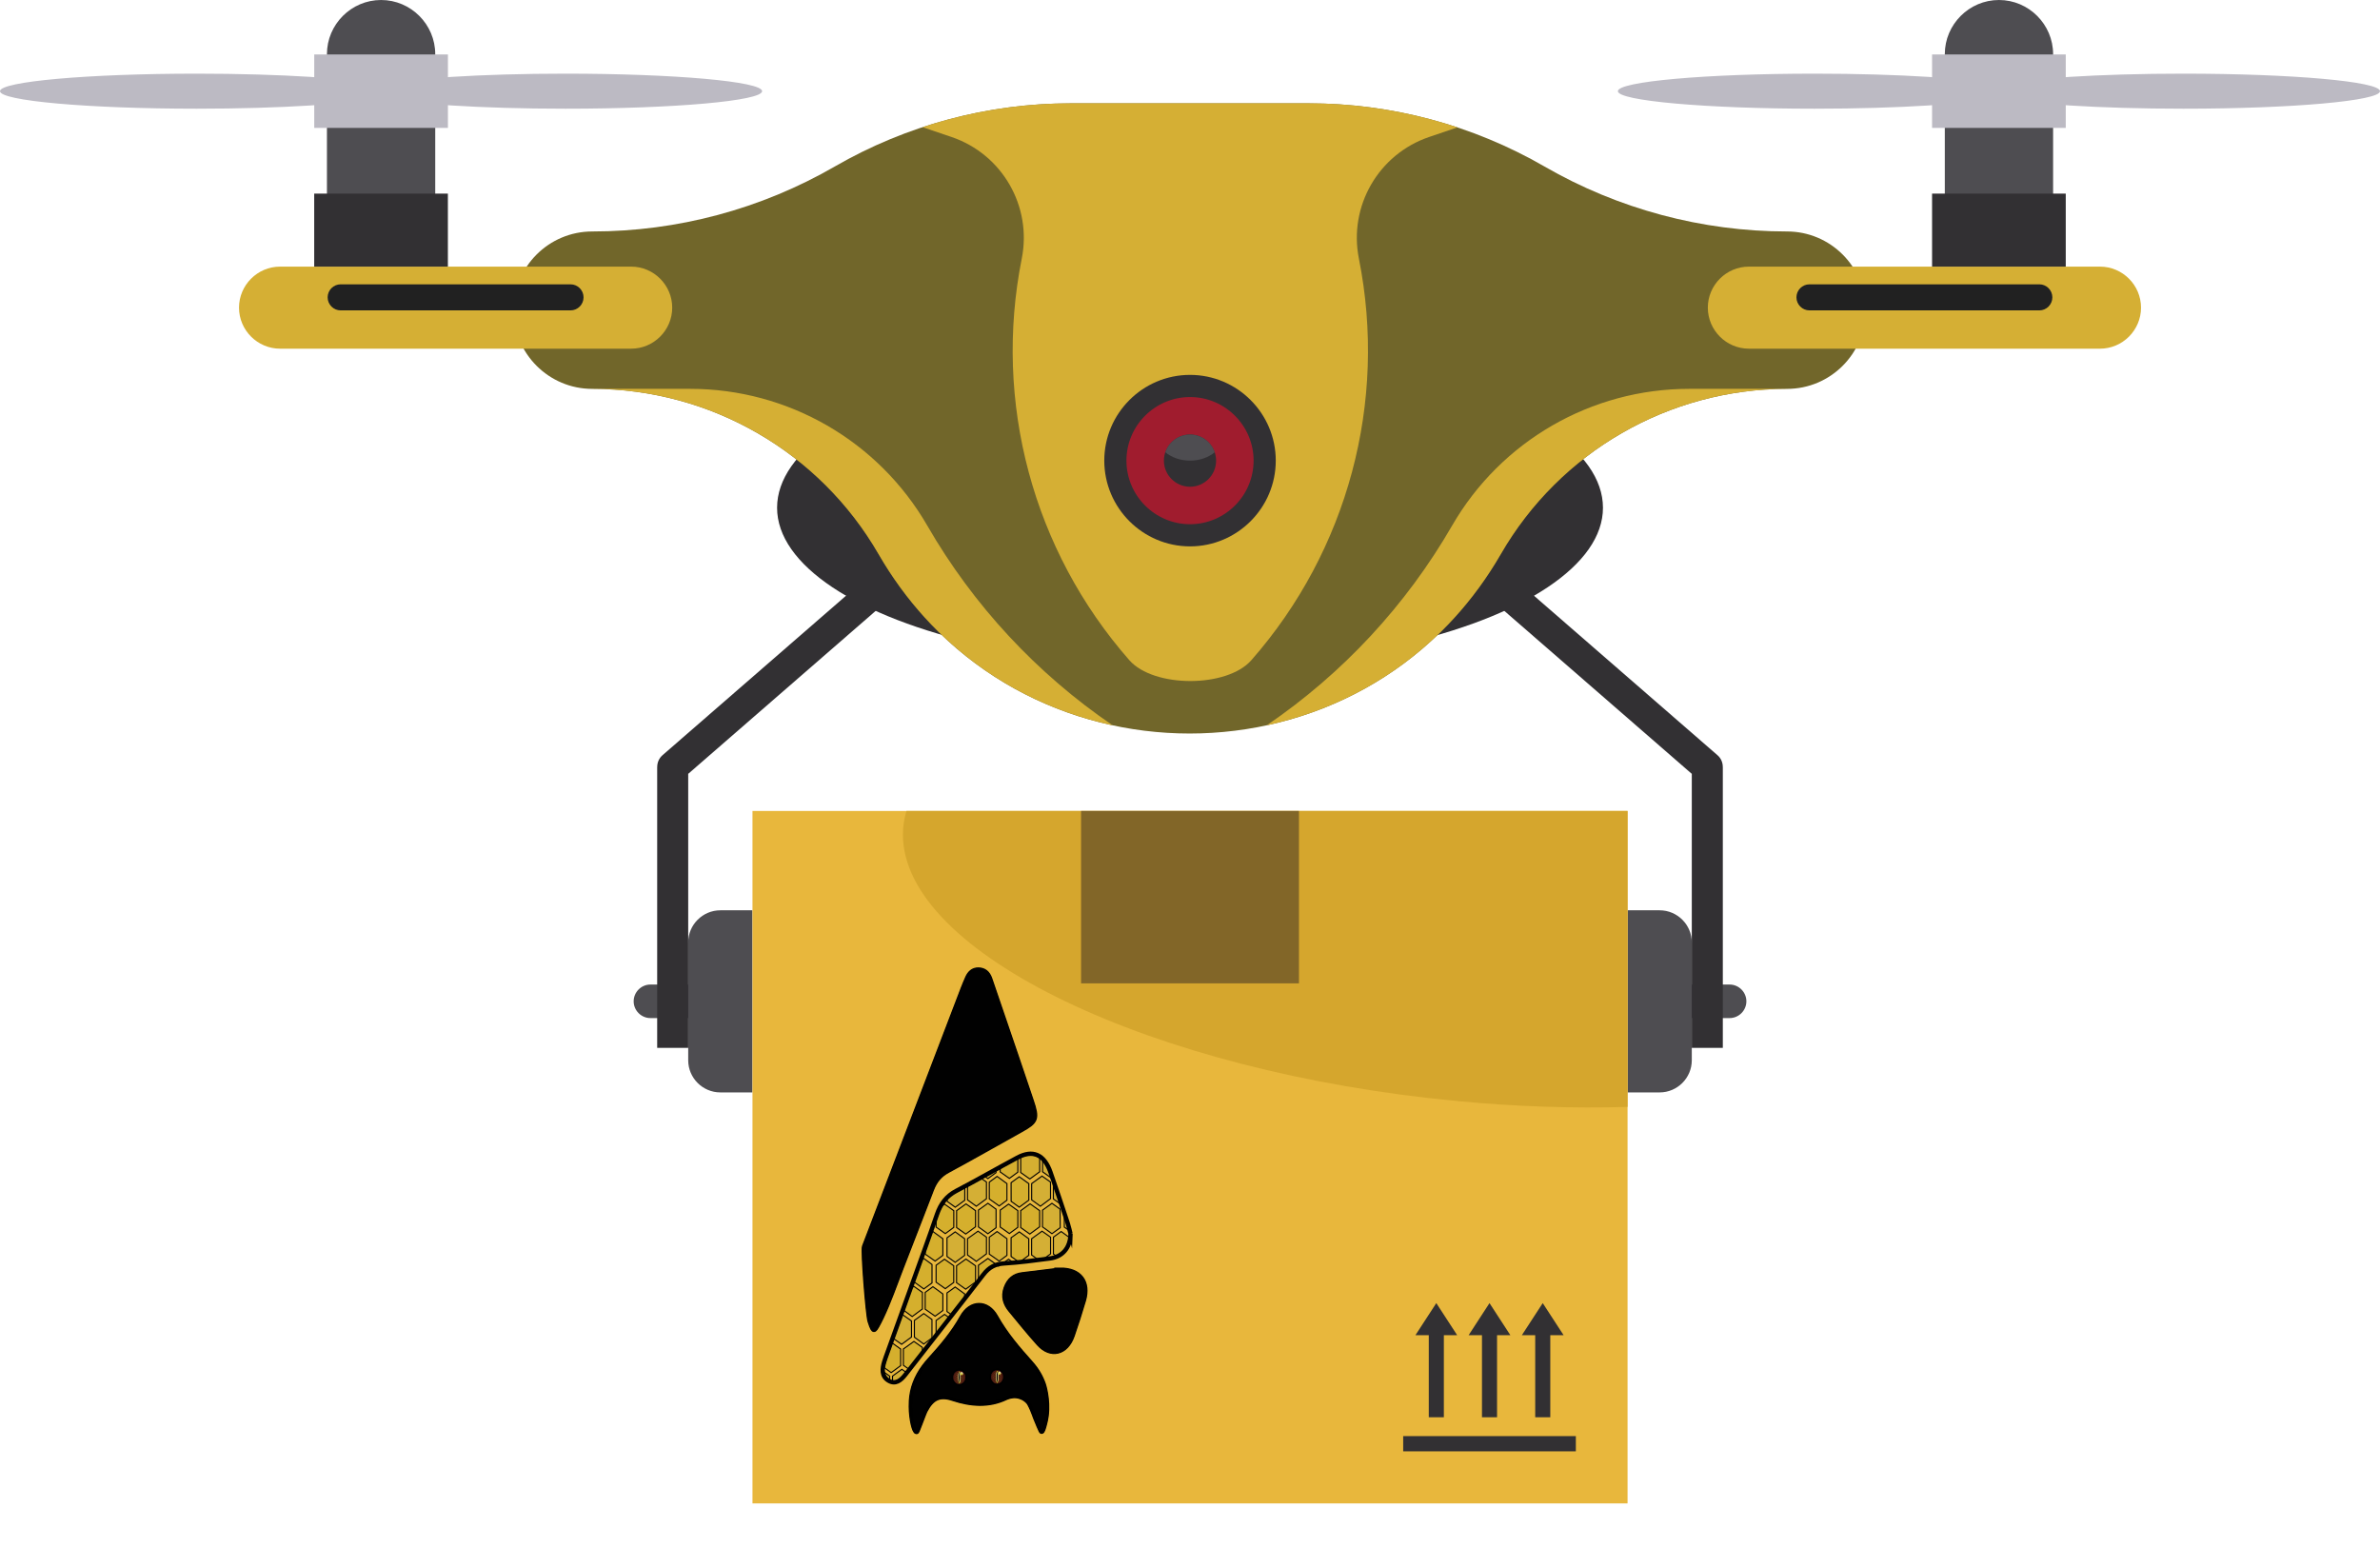 <?xml version="1.0" encoding="UTF-8"?>
<svg xmlns="http://www.w3.org/2000/svg" xmlns:xlink="http://www.w3.org/1999/xlink" viewBox="0 0 547.65 356.3">
  <defs>
    <style>
      .cls-1, .cls-2, .cls-3, .cls-4 {
        fill: none;
      }

      .cls-5 {
        fill: url(#linear-gradient);
      }

      .cls-6 {
        clip-path: url(#clippath);
      }

      .cls-7 {
        fill: #e8b73c;
      }

      .cls-8, .cls-9 {
        fill: #323033;
      }

      .cls-10, .cls-11 {
        fill: #bcbac3;
      }

      .cls-12 {
        fill: #826628;
      }

      .cls-13, .cls-14 {
        fill: #d4af35;
      }

      .cls-13, .cls-14, .cls-15, .cls-16, .cls-17, .cls-18 {
        stroke-width: .25px;
      }

      .cls-13, .cls-14, .cls-15, .cls-16, .cls-17, .cls-18, .cls-2, .cls-3, .cls-19, .cls-20, .cls-4 {
        stroke-miterlimit: 10;
      }

      .cls-13, .cls-16, .cls-17 {
        stroke: #030303;
      }

      .cls-14, .cls-15, .cls-18, .cls-3, .cls-20 {
        stroke: #010101;
      }

      .cls-15 {
        fill: #d5af31;
      }

      .cls-16, .cls-18 {
        fill: #d5af2d;
      }

      .cls-17 {
        fill: #d5af2f;
      }

      .cls-21 {
        fill: url(#radial-gradient-6);
      }

      .cls-22 {
        fill: url(#radial-gradient-5);
      }

      .cls-23 {
        fill: url(#radial-gradient-3);
      }

      .cls-24 {
        fill: url(#radial-gradient-4);
      }

      .cls-25 {
        fill: url(#radial-gradient-8);
      }

      .cls-26 {
        fill: url(#radial-gradient-7);
      }

      .cls-27 {
        fill: url(#radial-gradient-2);
      }

      .cls-28 {
        fill: url(#linear-gradient-3);
      }

      .cls-29 {
        fill: url(#linear-gradient-4);
      }

      .cls-30 {
        fill: url(#linear-gradient-2);
      }

      .cls-2, .cls-19, .cls-4 {
        stroke: #000;
      }

      .cls-31 {
        fill: url(#radial-gradient);
      }

      .cls-32 {
        fill: #71662a;
      }

      .cls-32, .cls-33, .cls-34, .cls-35, .cls-36, .cls-11, .cls-37, .cls-9 {
        fill-rule: evenodd;
      }

      .cls-33 {
        fill: #4e4d51;
      }

      .cls-34 {
        fill: #212121;
      }

      .cls-35 {
        fill: #d5a62d;
      }

      .cls-36 {
        fill: #d5af34;
      }

      .cls-37 {
        fill: #a01c2e;
      }

      .cls-19, .cls-20 {
        fill: #010101;
        stroke-width: .75px;
      }

      .cls-4 {
        stroke-width: .5px;
      }
    </style>
    <clipPath id="clippath">
      <rect class="cls-1" x="190.2" y="212.35" width="98.33" height="143.94"/>
    </clipPath>
    <radialGradient id="radial-gradient" cx="22070.72" cy="45371.03" fx="22070.72" fy="45371.03" r="117.75" gradientTransform="translate(-26.97 -276.16) scale(.01)" gradientUnits="userSpaceOnUse">
      <stop offset=".82" stop-color="#d1c929"/>
      <stop offset=".85" stop-color="#cbc329"/>
      <stop offset=".88" stop-color="#bab32b"/>
      <stop offset=".92" stop-color="#9e982f"/>
      <stop offset=".95" stop-color="#868132"/>
      <stop offset="1" stop-color="#4d1910"/>
    </radialGradient>
    <radialGradient id="radial-gradient-2" cx="1623.25" cy="3930.1" fx="1623.25" fy="3930.1" r="7.61" gradientTransform="translate(-77.04 -447.94) scale(.19)" gradientUnits="userSpaceOnUse">
      <stop offset=".65" stop-color="#d1c929"/>
      <stop offset=".7" stop-color="#cbc329"/>
      <stop offset=".76" stop-color="#bab32b"/>
      <stop offset=".84" stop-color="#9e982f"/>
      <stop offset=".89" stop-color="#868132"/>
      <stop offset="1" stop-color="#4d1910"/>
    </radialGradient>
    <radialGradient id="radial-gradient-3" cx="1621.62" cy="3934.14" fx="1621.62" fy="3934.14" r="7.47" gradientTransform="translate(-77.04 -447.94) scale(.19)" gradientUnits="userSpaceOnUse">
      <stop offset="0" stop-color="#868132"/>
      <stop offset=".1" stop-color="#9a9229"/>
      <stop offset=".36" stop-color="#cebf13"/>
      <stop offset=".56" stop-color="#edda06"/>
      <stop offset=".67" stop-color="#fae501"/>
      <stop offset="1" stop-color="#d1c929"/>
    </radialGradient>
    <linearGradient id="linear-gradient" x1="229.46" y1="315.36" x2="229.46" y2="318.28" gradientUnits="userSpaceOnUse">
      <stop offset="0" stop-color="#aca635"/>
      <stop offset=".02" stop-color="#b1aa33"/>
      <stop offset=".04" stop-color="#bfb82e"/>
      <stop offset=".07" stop-color="#d6cc27"/>
      <stop offset=".22" stop-color="#eee9a1"/>
      <stop offset=".81" stop-color="#e9e486"/>
      <stop offset=".92" stop-color="#d1c929"/>
      <stop offset=".94" stop-color="#cec629"/>
      <stop offset=".96" stop-color="#c4bd2a"/>
      <stop offset=".97" stop-color="#b4ae2c"/>
      <stop offset=".99" stop-color="#9e982f"/>
      <stop offset="1" stop-color="#868132"/>
    </linearGradient>
    <radialGradient id="radial-gradient-4" cx="22068.9" cy="45364.9" fx="22052.12" fy="45453.91" r="101.43" gradientTransform="translate(-26.97 -276.16) scale(.01)" gradientUnits="userSpaceOnUse">
      <stop offset="0" stop-color="#7c5338"/>
      <stop offset=".05" stop-color="#64432d"/>
      <stop offset=".15" stop-color="#402b1d"/>
      <stop offset=".24" stop-color="#241810"/>
      <stop offset=".34" stop-color="#100b08"/>
      <stop offset=".43" stop-color="#040302"/>
      <stop offset=".53" stop-color="#010101"/>
      <stop offset="1" stop-color="#010101"/>
    </radialGradient>
    <linearGradient id="linear-gradient-2" x1="230.16" y1="315.7" x2="229.54" y2="316.67" gradientUnits="userSpaceOnUse">
      <stop offset="0" stop-color="#f6f4d1"/>
      <stop offset=".1" stop-color="#ebe8a3"/>
      <stop offset=".2" stop-color="#e2dd77"/>
      <stop offset=".31" stop-color="#dad455"/>
      <stop offset=".4" stop-color="#d5ce3c"/>
      <stop offset=".49" stop-color="#d2ca2e"/>
      <stop offset=".56" stop-color="#d1c929"/>
      <stop offset=".79" stop-color="#aba52d"/>
      <stop offset="1" stop-color="#868132"/>
    </linearGradient>
    <radialGradient id="radial-gradient-5" cx="21321.38" cy="45379.27" fx="21321.38" fy="45379.27" r="117.75" xlink:href="#radial-gradient"/>
    <radialGradient id="radial-gradient-6" cx="1577.14" cy="3930.65" fx="1577.14" fy="3930.65" r="7.61" xlink:href="#radial-gradient-2"/>
    <radialGradient id="radial-gradient-7" cx="1575.51" cy="3934.69" fx="1575.51" fy="3934.69" r="7.47" xlink:href="#radial-gradient-3"/>
    <linearGradient id="linear-gradient-3" x1="220.76" y1="315.47" x2="220.76" y2="318.39" xlink:href="#linear-gradient"/>
    <radialGradient id="radial-gradient-8" cx="21319.57" cy="45373.14" fx="21302.78" fy="45462.15" r="101.43" xlink:href="#radial-gradient-4"/>
    <linearGradient id="linear-gradient-4" x1="221.46" y1="315.81" x2="220.83" y2="316.78" xlink:href="#linear-gradient-2"/>
  </defs>
  <g id="Vectorportal.com">
    <g>
      <g>
        <path class="cls-33" d="m381.9,209.45h-7.39v41.91h7.39c4.07,0,7.39-3.33,7.39-7.39v-27.12c0-4.07-3.33-7.39-7.39-7.39Z"/>
        <path class="cls-33" d="m397.99,226.54h-16.09v7.72h16.09c2.12,0,3.86-1.74,3.86-3.86h0c0-2.12-1.74-3.86-3.86-3.86Z"/>
        <path class="cls-9" d="m343.04,137.86l46.25,40.2v63.05h7.14v-64.66h-.01c0-1-.41-1.99-1.23-2.69l-47.49-41.27-4.66,5.38Z"/>
        <path class="cls-33" d="m165.75,209.45h7.39v41.91h-7.39c-4.07,0-7.39-3.33-7.39-7.39v-27.12c0-4.07,3.33-7.39,7.39-7.39Z"/>
        <path class="cls-33" d="m149.67,226.54h16.09v7.72h-16.09c-2.12,0-3.86-1.74-3.86-3.86h0c0-2.12,1.74-3.86,3.86-3.86Z"/>
        <ellipse class="cls-8" cx="273.83" cy="116.83" rx="95.02" ry="36.6"/>
        <path class="cls-32" d="m246.32,23.78c-19.04,0-37.74,5.01-54.23,14.53-16.97,9.8-36.22,14.95-55.81,14.95-10,0-18.11,8.11-18.11,18.11s8.11,18.11,18.11,18.11c27.18,0,52.29,14.5,65.88,38.03,31.77,55.03,111.4,55.03,143.17,0,13.59-23.54,38.7-38.03,65.87-38.03,10,0,18.11-8.11,18.11-18.11s-8.11-18.11-18.11-18.11c-19.59,0-38.84-5.16-55.81-14.95-16.49-9.52-35.19-14.53-54.22-14.53h-54.85Z"/>
        <path class="cls-36" d="m136.29,89.48c27.18,0,52.29,14.5,65.88,38.03,12.49,21.63,32.38,34.76,53.85,39.38-17.44-11.88-32.03-27.56-42.63-45.92-11.25-19.49-32.05-31.5-54.56-31.5h-22.54Z"/>
        <path class="cls-36" d="m246.32,23.78c-11.61,0-23.1,1.87-34.04,5.48l6.67,2.26c11.65,3.95,18.57,15.93,16.16,28-6.58,32.97,2.57,67.12,24.76,92.39,5.61,6.39,22.46,6.39,28.07,0,22.18-25.26,31.34-59.42,24.75-92.39-2.41-12.07,4.51-24.05,16.16-28l6.51-2.21c-10.99-3.65-22.53-5.53-34.2-5.53h-54.85Z"/>
        <path class="cls-9" d="m273.83,125.72c10.86,0,19.73-8.86,19.73-19.73s-8.86-19.73-19.73-19.73-19.73,8.86-19.73,19.73,8.86,19.73,19.73,19.73Z"/>
        <path class="cls-37" d="m273.83,120.62c8.06,0,14.63-6.57,14.63-14.63s-6.57-14.63-14.63-14.63-14.63,6.57-14.63,14.63,6.57,14.63,14.63,14.63Z"/>
        <path class="cls-9" d="m273.83,112c3.31,0,6-2.7,6-6.01s-2.7-6.01-6-6.01-6.01,2.7-6.01,6.01,2.7,6.01,6.01,6.01Z"/>
        <path class="cls-33" d="m273.83,99.99c2.64,0,4.88,1.7,5.69,4.07-1.44,1.19-3.46,1.93-5.69,1.93s-4.25-.74-5.69-1.93c.8-2.37,3.05-4.07,5.69-4.07Z"/>
        <path class="cls-36" d="m411.21,89.48c-27.18,0-52.29,14.5-65.87,38.03-12.49,21.63-32.38,34.76-53.85,39.38,17.44-11.88,32.03-27.56,42.63-45.92,11.25-19.49,32.05-31.5,54.56-31.5h22.54Z"/>
        <g>
          <path class="cls-36" d="m64.44,61.35h80.8c5.19,0,9.44,4.25,9.44,9.44h0c0,5.19-4.25,9.44-9.44,9.44h-80.8c-5.19,0-9.44-4.25-9.44-9.44h0c0-5.19,4.25-9.44,9.44-9.44Z"/>
          <path class="cls-34" d="m78.39,65.42h52.89c1.65,0,3,1.35,3,3h0c0,1.65-1.35,3-3,3h-52.89c-1.65,0-3-1.35-3-3h0c0-1.65,1.35-3,3-3Z"/>
        </g>
        <g>
          <path class="cls-36" d="m402.42,61.35h80.8c5.19,0,9.44,4.25,9.44,9.44h0c0,5.19-4.25,9.44-9.44,9.44h-80.8c-5.19,0-9.44-4.25-9.44-9.44h0c0-5.19,4.25-9.44,9.44-9.44Z"/>
          <path class="cls-34" d="m416.37,65.42h52.89c1.65,0,3,1.35,3,3h0c0,1.65-1.35,3-3,3h-52.89c-1.65,0-3-1.35-3-3h0c0-1.65,1.35-3,3-3Z"/>
        </g>
        <rect class="cls-7" x="173.15" y="186.6" width="201.36" height="159.33"/>
        <path class="cls-35" d="m208.57,186.6h165.94v68.1c-12.33.36-25.48-.05-39.13-1.34-70.48-6.66-127.61-34.11-127.61-61.3,0-1.87.28-3.69.81-5.46Z"/>
        <rect class="cls-12" x="248.76" y="186.6" width="50.14" height="39.67"/>
        <path class="cls-9" d="m322.88,330.45h39.73v3.5h-39.73v-3.5h0Zm21.6-23.23v18.89h-3.47v-18.89h-3.07c.8-1.23,1.6-2.46,2.4-3.69.8-1.23,1.6-2.46,2.4-3.69.8,1.23,1.6,2.46,2.4,3.69.8,1.23,1.6,2.46,2.4,3.69h-3.07Zm-12.24,0v18.89h-3.47v-18.89h-3.07l2.4-3.69,2.4-3.69,2.4,3.69,2.4,3.69h-3.07Zm24.49,0v18.89h-3.47v-18.89h-3.07l2.4-3.69,2.4-3.69,2.4,3.69,2.4,3.69h-3.07Z"/>
        <path class="cls-9" d="m204.61,137.86l-46.25,40.2v63.05h-7.14v-64.66h.01c0-1,.42-1.99,1.23-2.69l47.49-41.27,4.65,5.38Z"/>
      </g>
      <g>
        <path class="cls-33" d="m87.69,0h0c6.85,0,12.46,5.61,12.46,12.46v40.49h-24.92V12.46c0-6.85,5.61-12.46,12.46-12.46Z"/>
        <rect class="cls-8" x="72.3" y="44.55" width="30.76" height="16.8"/>
        <path class="cls-11" d="m45.26,16.95c19.44,0,36.01,1.09,42.42,2.62,6.41-1.53,22.99-2.62,42.43-2.62,25,0,45.26,1.8,45.26,4.03s-20.26,4.03-45.26,4.03c-19.44,0-36.01-1.09-42.43-2.62-6.41,1.53-22.99,2.62-42.42,2.62C20.26,25.01,0,23.2,0,20.98s20.26-4.03,45.26-4.03Z"/>
        <rect class="cls-10" x="72.31" y="12.53" width="30.76" height="16.9"/>
        <path class="cls-33" d="m459.97,0h0c6.85,0,12.46,5.61,12.46,12.46v40.49h-24.92V12.46c0-6.85,5.61-12.46,12.46-12.46Z"/>
        <rect class="cls-8" x="444.58" y="44.55" width="30.76" height="16.8"/>
        <path class="cls-11" d="m417.54,16.95c19.44,0,36.01,1.09,42.43,2.62,6.41-1.53,22.99-2.62,42.42-2.62,25,0,45.26,1.8,45.26,4.03s-20.26,4.03-45.26,4.03c-19.44,0-36.01-1.09-42.42-2.62-6.41,1.53-22.99,2.62-42.43,2.62-25,0-45.26-1.81-45.26-4.03s20.26-4.03,45.26-4.03Z"/>
        <rect class="cls-10" x="444.58" y="12.53" width="30.76" height="16.9"/>
      </g>
    </g>
  </g>
  <g id="Layer_2" data-name="Layer 2">
    <g>
      <path class="cls-15" d="m235.05,266.2c.22-.09.41-.16.57-.2.15-.05.35-.11.64-.16.11-.02.29-.05.53-.07.33-.03.58,0,.64,0,.13,0,.33.03.55.08.12.03.22.06.25.07.12.04.21.07.23.08.1.04.18.07.22.09.09.04.16.08.21.11.05.03.11.06.19.11.05.03.09.06.12.08l.04.03v3.2l-1.35.99-.41.3-.44.32-.07.05-.3-.21-.79-.56-.45-.32-.48-.34-.08-.06v-.73s0-1.25,0-1.25v-1.16s0-.14,0-.14v-.21l.19-.08Z"/>
      <path class="cls-14" d="m239.92,267c.13.14.23.26.31.37.05.07.18.23.32.46.08.13.14.24.19.32l.04.07.05.09.03.05.11.21.08.17.11.23.09.22.08.19.07.17.07.19.08.21.08.22.08.23.08.22.09.25.04.12.03.08v.02s-.61-.44-.61-.44l-.78-.56-.41-.29-.25-.18v-.38s0-.73,0-.73v-.86c0-.23,0-.46,0-.69l.04.04Z"/>
      <polygon class="cls-13" points="239.77 270.61 237.39 272.34 237.39 276.09 239.4 277.55 241.73 275.81 241.73 271.99 239.77 270.61"/>
      <polygon class="cls-13" points="242.39 272.43 242.39 273.65 242.39 275.88 243.93 276.97 243.62 276.05 242.55 272.89 242.39 272.43"/>
      <polygon class="cls-13" points="242.06 276.88 239.89 278.45 239.88 282.3 242.06 283.87 243.96 282.49 243.93 278.22 242.06 276.88"/>
      <polygon class="cls-13" points="244.9 279.9 244.9 282.35 245.86 283.02 245.78 282.71 245.67 282.28 245.54 281.82 245.42 281.45 245.3 281.07 245.07 280.4 244.9 279.87 244.9 279.9"/>
      <path class="cls-13" d="m246.02,284.77c-.02.19-.06.43-.12.7-.03.11-.07.31-.16.56-.12.36-.25.63-.31.74-.26.49-.53.82-.61.92-.11.13-.27.3-.48.48-.07.06-.23.19-.43.33-.07.05-.35.24-.76.42-.06.03-.11.05-.15.06l-.6-.43v-3.89l1.01-.73.77-.56.42.3.92.67.51.37v.06Z"/>
      <polygon class="cls-13" points="239.78 283.29 241.29 284.35 241.74 284.67 241.74 284.79 241.74 286.41 241.74 288.31 241.74 288.51 241.64 288.59 240.7 289.27 240.35 289.53 239.38 289.66 238.72 289.74 238.58 289.64 237.38 288.77 237.38 288.52 237.38 285.03 239.78 283.29"/>
      <polygon class="cls-18" points="234.91 290.19 234.25 290.26 234.2 290.22 232.66 289.11 232.66 284.8 234.54 283.45 236.72 285.03 236.72 288.86 234.91 290.19"/>
      <polygon class="cls-13" points="232.97 290.37 232.14 290.44 231.01 290.51 232.08 289.74 232.97 290.37"/>
      <path class="cls-18" d="m229.13,290.87c-.05.02-.11.04-.16.06-.02,0-.17.06-.33.14-.32.15-.59.31-.63.34-.08.05-.32.2-.61.44-.08.07-.41.34-.8.77-.14.16-.28.33-.55.68-.17.21-.24.31-.58.75-.14.18-.25.33-.33.42v-3.33l.44-.32,1.74-1.25,1.82,1.31Z"/>
      <polygon class="cls-13" points="226.99 288.51 224.65 290.23 222.63 288.77 222.63 285.02 225.04 283.29 226.99 284.67 226.99 288.51"/>
      <polygon class="cls-13" points="227.64 284.67 227.64 288.57 229.92 290.18 231.7 288.86 231.7 285.02 229.43 283.38 227.64 284.67"/>
      <polygon class="cls-16" points="222.22 283.95 220.12 282.46 220.12 278.57 222.28 277.01 224.48 278.57 224.48 282.28 222.22 283.95"/>
      <path class="cls-13" d="m221.85,273.35c-.28.14-.51.27-.68.36-.39.2-.72.38-1.12.6-.27.15-.35.2-.43.24-.29.18-.49.33-.65.45-.13.1-.49.37-.69.57-.02.02-.1.1-.21.21-.06.06-.11.1-.14.13v.51l1.88,1.36,2.19-1.6c0-.97,0-1.93,0-2.9l-.13.07Z"/>
      <polygon class="cls-13" points="222.63 272.93 225.84 271.18 226.99 271.98 226.99 275.83 224.65 277.55 222.63 276.09 222.63 272.93"/>
      <polygon class="cls-13" points="227.32 276.87 225.14 278.44 225.14 282.31 227.32 283.88 229.2 282.5 229.2 278.23 227.32 276.87"/>
      <polygon class="cls-16" points="232.08 277.06 230.16 278.44 230.15 282.34 232.26 283.84 234.21 282.4 234.21 278.57 232.08 277.06"/>
      <polygon class="cls-16" points="237.03 277 234.87 278.57 234.87 282.46 236.96 283.95 239.23 282.28 239.23 278.57 237.03 277"/>
      <polygon class="cls-16" points="234.53 270.77 232.66 272.13 232.67 276.42 234.53 277.77 236.73 276.16 236.73 272.35 234.53 270.77"/>
      <polygon class="cls-16" points="229.43 270.69 231.7 272.34 231.7 276.16 229.92 277.49 227.64 275.87 227.64 272.01 229.43 270.69"/>
      <polygon class="cls-16" points="226.66 270.72 229.19 269.33 229.19 269.82 227.32 271.2 226.66 270.72"/>
      <polygon class="cls-17" points="230.15 268.79 230.15 269.66 232.26 271.15 234.21 269.71 234.21 266.58 232.74 267.39 230.15 268.79"/>
      <polygon class="cls-16" points="222.27 289.7 224.48 291.26 224.48 294.98 222.21 296.64 220.11 295.15 220.11 291.25 222.27 289.7"/>
      <polygon class="cls-13" points="219.79 283.45 221.97 285.03 221.97 288.86 219.79 290.46 217.91 289.11 217.91 284.82 219.79 283.45"/>
      <path class="cls-16" d="m215.4,280.75c.1-.29.26-.73.46-1.29.09-.25.11-.31.14-.4.13-.38.36-.92.77-1.6l.57-.4,2.13,1.51v3.85l-1.95,1.43-2.11-1.49v-1.6Z"/>
      <polygon class="cls-16" points="221.97 298.55 218.9 302.5 217.91 301.79 217.91 297.5 219.79 296.14 221.97 297.72 221.97 298.55"/>
      <polygon class="cls-16" points="217.33 289.74 219.46 291.25 219.46 295.09 217.52 296.52 215.4 295.03 215.4 291.13 217.33 289.74"/>
      <polygon class="cls-16" points="214.42 283.57 212.9 287.85 212.9 288.57 215.17 290.17 216.96 288.86 216.96 285.03 214.68 283.38 214.42 283.57"/>
      <polygon class="cls-16" points="218.36 303.17 215.4 306.96 215.4 303.83 217.34 302.44 218.36 303.17"/>
      <polygon class="cls-16" points="214.67 296.07 216.96 297.74 216.96 301.55 215.17 302.85 212.89 301.24 212.89 297.38 214.67 296.07"/>
      <polygon class="cls-16" points="212.18 289.85 210.4 294.8 210.4 295.01 212.57 296.58 214.46 295.2 214.46 290.95 212.57 289.57 212.18 289.85"/>
      <polygon class="cls-13" points="212.56 302.25 210.41 303.82 210.41 307.69 212.56 309.26 214.45 307.86 214.45 303.61 212.56 302.25"/>
      <polygon class="cls-16" points="209.85 296.28 207.98 301.53 209.9 302.93 212.25 301.19 212.25 297.38 210.28 295.98 209.85 296.28"/>
      <polygon class="cls-16" points="212.24 311.02 209.1 315.02 207.87 314.14 207.87 310.4 210.3 308.66 212.24 310.04 212.24 311.02"/>
      <polygon class="cls-13" points="207.62 302.46 205.62 308.02 207.47 309.32 209.74 307.65 209.74 303.95 207.62 302.46"/>
      <path class="cls-13" d="m205.59,317.76c.18.02.46.02.78-.08.26-.08.43-.2.63-.33.4-.27.66-.55.81-.72.18-.2.36-.43.52-.63.07-.1.14-.18.18-.23l-.99-.7-2.15,1.56v1.1l.22.03Z"/>
      <path class="cls-16" d="m203.46,315.75c.42.3.84.59,1.26.89v.83s-.05-.03-.09-.05c-.06-.03-.19-.12-.35-.25-.2-.17-.33-.33-.36-.37-.09-.11-.25-.33-.36-.65-.04-.12-.07-.23-.08-.31v-.09Z"/>
      <path class="cls-16" d="m205.27,309l-1.3,3.65c-.08.23-.16.48-.23.74-.04.15-.1.34-.15.59-.06.29-.11.53-.13.71l.13.09,1.47,1.06,2.18-1.6v-3.83l-1.97-1.41Z"/>
    </g>
    <g>
      <g>
        <path class="cls-3" d="m198.83,286.83c7.57-19.78,15.13-39.56,22.69-59.34.33-.85.68-1.69,1.05-2.52.52-1.18,1.35-1.9,2.58-1.88,1.32.02,2.22.76,2.69,2.12.98,2.85,1.96,5.71,2.93,8.57,2.21,6.49,4.44,12.98,6.62,19.49,1.4,4.16,1.14,4.79-2.37,6.75-5.64,3.14-11.25,6.35-16.92,9.41-1.78.96-2.91,2.3-3.67,4.3-.14.36-.27.72-.41,1.07-.65,1.71-1.32,3.41-1.98,5.12-1.52,3.92-3.07,7.91-4.6,11.86s-2.8,7.69-4.55,11.35c-.18.37-.35.73-.54,1.09-.77,1.5-1.02,1.8-1.26,1.78-.21-.02-.44-.26-.98-1.98-.48-1.54-1.63-16.26-1.29-17.17Z"/>
        <path class="cls-2" d="m209.58,323.69c0-.62-.01-1.9.3-3.4.6-2.85,2.05-5.3,4.03-7.47,2.74-3.02,5.37-6.09,7.42-9.78,2.02-3.62,5.84-3.67,7.85-.07,2.24,4.01,5.11,7.33,8.07,10.64,1.34,1.5,2.31,3.14,2.92,4.91,0,0,1.16,3.39.65,7.3-.1.77-.25,1.36-.4,1.93-.24.9-.46,1.7-.74,1.7-.11,0-.19-.12-.71-1.35-.37-.87-.56-1.32-.75-1.82-.09-.24-.17-.48-.35-.94-.22-.58-.32-.82-.38-.96-.11-.26-.23-.51-.35-.77-.17-.36-.26-.54-.36-.69-.24-.37-.5-.59-.68-.74-.08-.07-.44-.37-1.01-.61-.08-.03-.59-.25-1.2-.32-1.18-.13-2.24.34-2.44.43-3.89,1.87-8.08,1.56-12.16.2-3.08-1.03-4.83-.17-6.37,2.81-.12.23-.46,1.13-1.14,2.91-.64,1.67-.72,1.91-.89,1.91-.59.01-1.29-3.04-1.31-5.83Z"/>
        <path class="cls-3" d="m243.86,292.15c4.69-.07,6.77,2.88,5.55,7.06-.8,2.73-1.67,5.44-2.6,8.12-1.42,4.09-5.03,4.99-7.81,1.9-2.25-2.5-4.38-5.14-6.53-7.75-1.21-1.46-1.76-3.12-1.05-5.1.69-1.92,1.94-2.94,3.8-3.16,3.1-.37,6.2-.76,8.65-1.06Z"/>
        <path class="cls-3" d="m246.33,283.88c-.01,3.2-1.84,5.3-4.7,5.68-3.51.46-7.03.94-10.57,1.15-2.02.12-3.46.86-4.77,2.56-5.93,7.71-11.96,15.33-17.93,23-1.08,1.38-2.3,2.39-3.93,1.4-1.65-1.01-1.46-2.73-.94-4.41.11-.35.22-.7.35-1.04,2.02-5.59,4.04-11.18,6.05-16.77,1.92-5.34,3.87-10.66,5.71-16.02.85-2.48,2.21-4.24,4.42-5.4,4.72-2.47,9.36-5.13,14.06-7.65,3.58-1.92,6.2-.77,7.64,3.33,1.36,3.88,2.66,7.8,3.96,11.71.31.95.51,1.94.65,2.48Z"/>
      </g>
      <ellipse class="cls-4" cx="220.74" cy="316.88" rx="1.6" ry="1.76"/>
      <ellipse class="cls-4" cx="229.43" cy="316.88" rx="1.6" ry="1.76"/>
    </g>
    <g>
      <g class="cls-6">
        <g>
          <path class="cls-20" d="m198.83,286.83c7.57-19.78,15.13-39.56,22.69-59.34.33-.85.68-1.69,1.05-2.52.52-1.18,1.35-1.9,2.58-1.88,1.32.02,2.22.76,2.69,2.12.98,2.85,1.96,5.71,2.93,8.57,2.21,6.49,4.44,12.98,6.62,19.49,1.4,4.16,1.14,4.79-2.37,6.75-5.64,3.14-11.25,6.35-16.92,9.41-1.78.96-2.91,2.3-3.67,4.3-.14.36-.27.72-.41,1.07-.65,1.71-1.32,3.41-1.98,5.12-1.52,3.92-3.07,7.91-4.6,11.86s-2.8,7.69-4.55,11.35c-.18.37-.35.73-.54,1.09-.77,1.5-1.02,1.8-1.26,1.78-.21-.02-.44-.26-.98-1.98-.48-1.54-1.63-16.26-1.29-17.17Z"/>
          <path class="cls-19" d="m209.58,323.69c0-.62-.01-1.9.3-3.4.6-2.85,2.05-5.3,4.03-7.47,2.74-3.02,5.37-6.09,7.42-9.78,2.02-3.62,5.84-3.67,7.85-.07,2.24,4.01,5.11,7.33,8.07,10.64,1.34,1.5,2.31,3.14,2.92,4.91,0,0,1.16,3.39.65,7.3-.1.77-.25,1.36-.4,1.93-.24.9-.46,1.7-.74,1.7-.11,0-.19-.12-.71-1.35-.37-.87-.56-1.32-.75-1.82-.09-.24-.17-.48-.35-.94-.22-.58-.32-.82-.38-.96-.11-.26-.23-.51-.35-.77-.17-.36-.26-.54-.36-.69-.24-.37-.5-.59-.68-.74-.08-.07-.44-.37-1.01-.61-.08-.03-.59-.25-1.2-.32-1.18-.13-2.24.34-2.44.43-3.89,1.87-8.08,1.56-12.16.2-3.08-1.03-4.83-.17-6.37,2.81-.12.23-.46,1.13-1.14,2.91-.64,1.67-.72,1.91-.89,1.91-.59.01-1.29-3.04-1.31-5.83Z"/>
          <path class="cls-20" d="m243.86,292.15c4.69-.07,6.77,2.88,5.55,7.06-.8,2.73-1.67,5.44-2.6,8.12-1.42,4.09-5.03,4.99-7.81,1.9-2.25-2.5-4.38-5.14-6.53-7.75-1.21-1.46-1.76-3.12-1.05-5.1.69-1.92,1.94-2.94,3.8-3.16,3.1-.37,6.2-.76,8.65-1.06Z"/>
        </g>
      </g>
      <ellipse class="cls-4" cx="220.74" cy="316.88" rx="1.6" ry="1.76"/>
      <ellipse class="cls-4" cx="229.43" cy="316.88" rx="1.6" ry="1.76"/>
    </g>
    <g>
      <ellipse class="cls-31" cx="229.43" cy="316.82" rx="1.37" ry="1.54"/>
      <path class="cls-27" d="m228.47,316.47c0-.13-.07-.22-.07-.22,0,0-.09.11-.09.23,0,.12.07.22.07.22,0,0,.09-.11.09-.24Zm-.21.28c0-.13-.07-.22-.07-.22,0,0-.07.1-.07.22,0,.12.06.22.07.22,0,0,.07-.1.07-.22Zm.2.3c0-.13-.09-.24-.09-.24,0,0-.08.1-.08.23,0,.13.09.23.09.23,0,0,.08-.1.08-.23Zm2.15-.21c0,.12.07.22.07.22,0,0,.07-.1.06-.22,0-.12-.06-.22-.06-.22,0,0-.07.09-.07.22Zm-.27.92c0,.08.03.15.05.17.03-.04.06-.07.09-.11.01-.03.02-.05.02-.08.01-.11-.06-.2-.06-.2,0,0-.09.11-.1.23Zm-1.72-.15s.09-.09.08-.22c0-.13-.1-.24-.1-.24,0,0-.09.1-.09.23,0,.13.1.23.1.23Zm.08-.81c0-.14-.09-.24-.09-.24,0,0-.1.11-.1.24,0,.13.09.24.09.24,0,0,.09-.11.1-.24Zm-.08.86s-.09.09-.07.2c.01.11.11.21.11.21,0,0,.08-.07.07-.19,0-.11-.11-.22-.11-.22Zm-.23-.33s-.08.09-.07.21c0,.12.1.22.1.22,0,0,.08-.08.07-.2,0-.12-.1-.23-.1-.23Zm.47-1.12s-.1.11-.11.24c0,.13.09.24.09.24,0,0,.1-.11.11-.25,0-.13-.09-.23-.09-.23Zm-.25.24s.1-.11.11-.24c0-.13-.08-.21-.08-.21,0,0-.1.1-.11.23,0,.12.08.22.08.22Zm1.3-.9s.08-.06.07-.14c-.06-.03-.12-.05-.18-.07,0,.01,0,.03,0,.04,0,.08.11.16.11.16Zm-1,0s.1-.08.11-.16c0,0,0-.02,0-.02-.06.02-.12.05-.18.08.01.06.07.11.07.1Zm1.82.78c-.02-.08-.05-.15-.08-.22-.02.02-.05.09-.05.19,0,.12.08.23.08.23,0,0,.06-.08.05-.19Zm-1.59,1.84s-.08.06-.08.14c.06.02.12.03.19.04,0,0,0-.01,0-.02,0-.08-.1-.17-.1-.17Zm-1.01-.88s0,.01,0,.02c.02.07.04.13.07.19,0,0,0,.01,0,.01,0,0,.07-.08.06-.21,0-.12-.08-.23-.08-.23,0,0-.07.09-.06.21Zm.02-1c.01.08.05.14.05.14,0,0,.08-.11.09-.23,0-.07-.02-.13-.04-.16-.04.08-.08.16-.1.25Zm.5-.46s.1-.1.11-.2c0-.05-.01-.1-.03-.12-.05.03-.09.07-.14.11,0,.01,0,.02,0,.04-.02.1.06.18.06.18Zm-.24.33s.09-.11.1-.22c0-.1-.04-.16-.06-.18-.02.03-.04.05-.07.08-.02.04-.04.08-.04.12-.01.11.06.2.06.2Zm.46,1.72s-.09.09-.08.19c0,.08.06.14.09.17,0,0,.02,0,.03.01.02-.02.08-.08.07-.16,0-.1-.11-.21-.11-.21Zm1.06,0s-.1.1-.11.2c0,.1.08.17.08.17,0,0,.1-.08.11-.18.01-.1-.08-.19-.08-.19Zm.03-.54s-.11.11-.11.24c0,.13.09.22.09.22,0,0,.1-.1.11-.23,0-.13-.09-.23-.09-.23Zm.24-1.44s.08-.08.07-.18c-.01-.1-.11-.19-.11-.19,0,0-.08.06-.07.17.01.1.11.21.11.21Zm-.23.9s-.1.11-.11.25c0,.14.1.24.1.24,0,0,.1-.11.11-.25,0-.13-.1-.25-.1-.25Zm-.26-.34s-.11.11-.11.25c0,.14.11.25.11.25,0,0,.11-.11.11-.25,0-.14-.11-.25-.11-.25Zm-.01-.66s.1-.09.09-.19c0-.1-.11-.17-.11-.17,0,0-.09.06-.09.16,0,.1.11.2.11.2Zm0,1.79s-.11.11-.11.23c0,.12.09.21.09.21,0,0,.1-.09.11-.21,0-.12-.09-.22-.09-.22Zm0-.58s-.11.11-.11.25c0,.14.1.24.1.24,0,0,.11-.11.11-.24,0-.14-.1-.25-.1-.25Zm.68-.38c0,.13.09.24.09.24,0,0,.08-.1.08-.23,0-.12-.09-.23-.09-.23,0,0-.08.09-.08.22Zm0,.58c0,.13.08.22.07.22,0,0,.09-.11.09-.23,0-.12-.07-.23-.07-.23,0,0-.09.11-.09.24Zm-.18.51s-.1.11-.11.22c0,.11.07.18.07.18,0,0,.1-.09.11-.2.01-.11-.07-.2-.07-.2Zm.4-.35c0,.08.02.14.04.18.04-.07.07-.15.09-.23,0-.1-.05-.17-.05-.17,0,0-.07.1-.08.23Zm-1.75-.09s.1-.1.1-.24c0-.14-.1-.25-.1-.25,0,0-.1.11-.1.25,0,.13.1.25.1.25Zm1.38-.06s-.1.11-.1.24c0,.13.08.22.08.22,0,0,.1-.11.11-.23,0-.13-.08-.23-.08-.23Zm.22-.99s.07-.09.06-.2c0-.11-.1-.21-.1-.21,0,0-.07.07-.06.19.01.12.1.23.1.23Zm-.31.64c0,.14.09.24.09.24,0,0,.1-.11.1-.24,0-.13-.09-.24-.09-.24,0,0-.09.1-.09.24Zm-.69-.13s-.11.11-.11.25c0,.14.11.25.11.25,0,0,.11-.11.11-.25,0-.14-.11-.25-.11-.25Zm-.31.88s.1-.1.1-.23c0-.13-.11-.25-.11-.25,0,0-.11.11-.1.24,0,.13.11.24.11.24Zm.01.46s.1-.08.09-.2c0-.12-.11-.22-.11-.22,0,0-.1.1-.09.21,0,.12.11.2.11.2Zm.03-2.66s-.1.07-.11.17c0,.1.09.19.09.19,0,0,.1-.09.11-.19,0-.1-.09-.16-.09-.16Zm-.05,1.6s.11-.11.11-.25c0-.14-.11-.25-.1-.25,0,0-.11.11-.11.25,0,.14.11.25.11.25Zm0-.61s.11-.11.11-.24c0-.13-.1-.22-.1-.22,0,0-.11.1-.11.23,0,.13.1.24.1.24Zm-.26,1.36s.09-.09.09-.22c0-.13-.11-.24-.11-.24,0,0-.1.1-.09.23,0,.13.11.23.11.23Zm0-1.69s.1-.11.11-.22c0-.12-.08-.19-.08-.19,0,0-.1.09-.11.21-.01.11.08.21.08.21Zm.58.05s-.11.1-.11.24c0,.13.11.25.11.25,0,0,.11-.11.11-.25,0-.13-.11-.24-.11-.24Zm0,1.15s-.11.11-.11.24c0,.13.11.23.1.23,0,0,.11-.1.11-.23,0-.13-.1-.24-.1-.24Zm0-1.25s.1-.1.1-.21c0-.11-.1-.2-.1-.2,0,0-.1.08-.1.2,0,.11.1.22.1.22Zm0,1.81s-.1.1-.1.2c0,.11.1.18.1.18,0,0,.1-.07.1-.18,0-.11-.1-.2-.1-.2Zm.49-2.16s-.09.08-.08.19c0,.12.11.22.11.22,0,0,.09-.1.09-.21,0-.12-.11-.21-.11-.21Zm.03.52s-.1.1-.1.23c0,.13.11.25.11.25,0,0,.1-.11.1-.24,0-.13-.11-.24-.11-.24Zm-.26-.31s-.1.09-.1.22c0,.13.11.24.11.24,0,0,.1-.11.1-.23,0-.13-.11-.22-.11-.22Zm.52.17s-.09.09-.08.22c0,.13.1.24.1.24,0,0,.09-.1.08-.23,0-.13-.1-.23-.1-.23Z"/>
      <path class="cls-23" d="m229.02,318.23s-.04-.04-.05-.06c0-.01,0-.03.02-.05.02.02.04.05.05.07,0,.01,0,.02-.01.03Zm.8,0s-.01-.02-.01-.03c0-.02.03-.05.05-.07,0,.01.02.03.01.04,0,.02-.03.05-.05.06Zm-.63-.16s-.04-.05-.04-.08c0-.03.01-.06.03-.08.02.03.04.07.04.1,0,.03-.01.05-.03.07Zm.85-.03s-.01-.03-.01-.06c0-.03.03-.07.05-.1,0,.02.02.04.01.07,0,.03-.03.07-.05.09Zm-1.27-.05s-.04-.06-.05-.1c0-.03,0-.05.01-.07.02.03.04.07.05.1,0,.02,0,.05-.01.06Zm.62-.09s-.04-.06-.04-.1c0-.04.02-.08.04-.11.02.03.04.07.04.11,0,.04-.02.08-.04.1Zm-.42-.05s-.05-.07-.05-.11c0-.04.01-.07.03-.1.02.03.05.08.05.12,0,.04-.01.07-.03.09Zm.9,0s-.03-.05-.03-.09c0-.04.03-.08.05-.12.02.03.03.06.03.1,0,.04-.03.08-.05.11Zm.39-.06s-.01-.04,0-.07c0-.03.02-.07.04-.11,0,.02.01.05,0,.07,0,.04-.02.08-.04.1Zm-1.72-.06s-.03-.07-.04-.1c0-.03,0-.05.01-.08.02.03.03.07.04.11,0,.03,0,.05-.01.07Zm.63-.06s-.05-.08-.05-.12c0-.05.02-.09.04-.12.02.03.05.08.05.13,0,.05-.02.09-.04.11Zm.48-.06s-.04-.07-.04-.12c0-.05.03-.1.05-.13.02.03.04.08.04.12,0,.05-.03.09-.05.12Zm.44-.03s-.03-.06-.02-.1c0-.05.02-.09.04-.12.01.03.03.06.02.1,0,.05-.02.09-.04.12Zm.35-.04s0-.04,0-.06c0-.03.01-.06.02-.09,0,.02,0,.04,0,.06,0,.03-.01.06-.02.09Zm-1.73-.03s-.04-.07-.04-.12c0-.04.01-.08.03-.11.02.03.04.08.04.12,0,.04-.01.08-.03.1Zm-.4-.05s-.02-.05-.02-.08c0-.02,0-.04,0-.05,0,.03.02.05.02.08,0,.02,0,.04,0,.05Zm1.06,0s-.05-.08-.05-.13c0-.05.02-.1.05-.13.02.03.05.08.05.13,0,.05-.03.1-.05.13Zm-.44-.06s-.04-.08-.05-.13c0-.05.02-.09.04-.12.02.03.04.08.04.13,0,.05-.02.09-.04.12Zm.96,0s-.04-.07-.04-.12c0-.05.02-.1.05-.13.02.03.04.08.04.12,0,.05-.02.1-.05.13Zm.4-.05s-.02-.06-.02-.1c0-.04.02-.08.03-.11.01.03.02.06.02.1,0,.04-.02.08-.03.11Zm-1.8-.14s-.03-.07-.03-.11c0-.04,0-.07.02-.1.01.03.03.07.03.11,0,.04,0,.07-.02.1Zm.66-.03s-.05-.08-.05-.14c0-.05.02-.1.05-.14.02.03.05.08.05.14,0,.05-.02.1-.05.13Zm.5-.07s-.04-.08-.04-.14c0-.05.03-.1.05-.14.02.04.05.09.04.14,0,.05-.03.1-.05.14Zm.45-.02s-.03-.07-.03-.12c0-.05.02-.09.04-.12.02.03.03.07.03.12,0,.05-.02.09-.04.12Zm.35,0s-.01-.05-.01-.08c0-.03,0-.06.02-.08,0,.02.01.05.01.08,0,.03,0,.06-.02.08Zm-1.77-.07s-.03-.08-.03-.12c0-.05.02-.09.04-.12.02.03.03.08.03.12,0,.05-.02.09-.03.12Zm-.4-.02s0-.05,0-.07c0-.02,0-.05,0-.07,0,.02,0,.05.01.07,0,.02,0,.05,0,.07Zm1.08-.07s-.05-.08-.05-.14c0-.05.03-.1.05-.14.02.03.05.08.05.14,0,.05-.03.11-.05.14Zm-.45-.05s-.04-.08-.04-.13c0-.05.02-.1.04-.13.02.03.04.08.04.13,0,.05-.02.1-.04.13Zm.98,0s-.04-.08-.04-.13c0-.05.02-.1.04-.13.02.03.04.08.04.13,0,.05-.02.1-.04.13Zm.4-.03s-.03-.07-.03-.11c0-.04.01-.07.02-.1.01.03.03.07.03.11,0,.04-.01.07-.02.1Zm-1.82-.14s-.02-.06-.02-.1c0-.04.01-.08.03-.11.01.03.02.06.02.1,0,.04-.02.08-.03.11Zm.67-.02s-.04-.08-.04-.13c0-.05.03-.1.05-.13.02.03.04.08.04.13,0,.05-.02.1-.05.14Zm1.31-.09s-.02-.06-.02-.09c0-.03,0-.05,0-.07.01.03.02.06.02.09,0,.03,0,.05,0,.07Zm-.35-.03s-.04-.08-.04-.13c0-.04.01-.08.03-.11.02.03.04.08.04.12,0,.04-.01.08-.03.11Zm-.45,0s-.05-.09-.05-.13c0-.05.02-.09.04-.12.02.03.05.08.05.13,0,.05-.02.1-.04.13Zm-1.36-.04s0-.04,0-.06c0-.03,0-.06.02-.08,0,.02,0,.04,0,.06,0,.03,0,.05-.02.08Zm.4-.03s-.03-.07-.03-.11c0-.05.02-.09.04-.12.01.03.03.06.02.1,0,.05-.02.09-.04.12Zm.69-.06s-.05-.08-.04-.13c0-.05.03-.09.05-.12.02.03.04.08.04.12,0,.05-.02.1-.05.13Zm.52-.03s-.04-.08-.05-.13c0-.04.02-.08.03-.11.02.03.04.08.05.12,0,.04-.02.08-.03.11Zm-.97,0s-.04-.07-.03-.12c0-.05.03-.09.05-.12.02.03.03.07.03.11,0,.05-.02.09-.05.13Zm1.37,0s-.03-.07-.03-.11c0-.03,0-.06.01-.08.02.03.03.07.04.11,0,.03,0,.06-.01.09Zm-1.79-.18s-.01-.05-.01-.08c0-.04.02-.08.04-.1,0,.02.01.04,0,.07,0,.03-.02.07-.04.11Zm1.94-.03s-.02-.06-.03-.09c0-.02,0-.04,0-.05.01.03.02.06.03.09,0,.02,0,.04,0,.05Zm-1.28,0s-.04-.07-.04-.11c0-.04.03-.08.05-.11.02.03.04.06.04.1,0,.04-.02.09-.05.12Zm.93-.05s-.04-.08-.05-.11c0-.03,0-.06.02-.08.02.03.04.07.05.11,0,.03,0,.06-.02.09Zm-.44-.02s-.05-.08-.05-.12c0-.04.02-.07.04-.1.02.03.04.07.05.11,0,.04-.02.08-.04.11Zm-.93-.05s-.02-.05-.02-.08c0-.04.03-.08.05-.1.01.02.02.04.02.07,0,.04-.03.08-.05.11Zm.66-.11s-.04-.06-.04-.1c0-.04.02-.07.04-.09.02.02.04.05.04.09,0,.03-.02.07-.04.1Zm.88,0s-.04-.07-.04-.1c0-.02,0-.04,0-.05.02.03.04.06.04.09,0,.02,0,.04,0,.06Zm-.39-.02s-.05-.07-.05-.11c0-.03,0-.05.02-.07.02.02.05.06.05.1,0,.03,0,.06-.02.08Zm-.92,0s-.03-.05-.02-.08c0-.04.03-.07.05-.09.01.02.02.04.02.07,0,.03-.03.07-.05.1Zm1.1-.21s-.04-.06-.05-.09c0-.01,0-.03,0-.04.02.02.05.05.05.08,0,.02,0,.03,0,.05Zm-.42-.03s-.04-.05-.04-.08c0-.02.01-.04.02-.05.02.02.04.04.04.06,0,.02-.01.04-.03.06Z"/>
      <path class="cls-5" d="m229.76,316.83c0,.79-.13,1.42-.29,1.42s-.29-.64-.29-1.42.13-1.42.29-1.42.29.64.29,1.42Z"/>
      <path class="cls-24" d="m229.61,316.83c0,.74-.15,1.34-.15,1.34,0,0-.15-.6-.15-1.34s.15-1.34.15-1.34c0,0,.15.6.15,1.34Z"/>
      <path class="cls-30" d="m229.84,315.61c.08-.11.26-.02.39.16.12.18.15.23.04.36-.11.12-.39.31-.48.1-.09-.22-.07-.44.05-.61Z"/>
    </g>
    <g>
      <ellipse class="cls-22" cx="220.73" cy="316.93" rx="1.37" ry="1.54"/>
      <path class="cls-21" d="m219.77,316.57c0-.13-.07-.22-.07-.22,0,0-.09.11-.09.23,0,.12.07.22.07.22,0,0,.09-.11.09-.24Zm-.21.28c0-.13-.07-.22-.07-.22,0,0-.07.1-.07.22,0,.12.06.22.07.22,0,0,.07-.1.07-.22Zm.2.3c0-.13-.09-.24-.09-.24,0,0-.08.1-.08.23,0,.13.09.23.09.23,0,0,.08-.1.08-.23Zm2.15-.21c0,.12.07.22.07.22,0,0,.07-.1.06-.22,0-.12-.06-.22-.06-.22,0,0-.07.09-.07.22Zm-.27.92c0,.08.03.15.05.17.03-.04.06-.07.09-.11.01-.03.02-.05.02-.08.01-.11-.06-.2-.06-.2,0,0-.09.11-.1.23Zm-1.72-.15s.09-.09.08-.22c0-.13-.1-.24-.1-.24,0,0-.09.1-.09.23,0,.13.1.23.1.23Zm.08-.81c0-.14-.09-.24-.09-.24,0,0-.1.11-.1.24,0,.13.09.24.09.24,0,0,.09-.11.1-.24Zm-.08.86s-.09.09-.07.2c.01.11.11.21.11.21,0,0,.08-.07.07-.19,0-.11-.11-.22-.11-.22Zm-.23-.33s-.08.09-.07.21c0,.12.1.22.1.22,0,0,.08-.08.07-.2,0-.12-.1-.23-.1-.23Zm.47-1.12s-.1.11-.11.24c0,.13.09.24.09.24,0,0,.1-.11.11-.25,0-.13-.09-.23-.09-.23Zm-.25.24s.1-.11.11-.24c0-.13-.08-.21-.08-.21,0,0-.1.1-.11.23,0,.12.08.22.08.22Zm1.3-.9s.08-.06.07-.14c-.06-.03-.12-.05-.18-.07,0,.01,0,.03,0,.04,0,.08.11.16.11.16Zm-1,0s.1-.08.11-.16c0,0,0-.02,0-.02-.06.02-.12.05-.18.08.01.06.07.11.07.1Zm1.82.78c-.02-.08-.05-.15-.08-.22-.02.02-.05.09-.05.19,0,.12.08.23.08.23,0,0,.06-.08.05-.19Zm-1.59,1.84s-.08.06-.08.14c.06.02.12.03.19.04,0,0,0-.01,0-.02,0-.08-.1-.17-.1-.17Zm-1.01-.88s0,.01,0,.02c.02.07.04.13.07.19,0,0,0,.01,0,.01,0,0,.07-.08.06-.21,0-.12-.08-.23-.08-.23,0,0-.07.09-.06.21Zm.02-1c.01.08.05.14.05.14,0,0,.08-.11.09-.23,0-.07-.02-.13-.04-.16-.04.08-.08.16-.1.25Zm.5-.46s.1-.1.11-.2c0-.05-.01-.1-.03-.12-.05.03-.09.07-.14.11,0,.01,0,.02,0,.04-.02.1.06.18.06.18Zm-.24.33s.09-.11.1-.22c0-.1-.04-.16-.06-.18-.02.03-.04.05-.07.08-.02.04-.04.08-.04.12-.01.11.06.2.06.2Zm.46,1.72s-.09.09-.08.19c0,.08.06.14.09.17,0,0,.02,0,.03.01.02-.02.08-.08.07-.16,0-.1-.11-.21-.11-.21Zm1.06,0s-.1.1-.11.2c0,.1.08.17.08.17,0,0,.1-.08.11-.18.01-.1-.08-.19-.08-.19Zm.03-.54s-.11.11-.11.24c0,.13.09.22.09.22,0,0,.1-.1.11-.23,0-.13-.09-.23-.09-.23Zm.24-1.44s.08-.08.07-.18c-.01-.1-.11-.19-.11-.19,0,0-.08.06-.07.17.01.1.11.21.11.21Zm-.23.9s-.1.11-.11.25c0,.14.1.24.1.24,0,0,.1-.11.11-.25,0-.13-.1-.25-.1-.25Zm-.26-.34s-.11.11-.11.25c0,.14.11.25.11.25,0,0,.11-.11.11-.25,0-.14-.11-.25-.11-.25Zm-.01-.66s.1-.09.09-.19c0-.1-.11-.17-.11-.17,0,0-.09.06-.09.16,0,.1.11.2.11.2Zm0,1.79s-.11.11-.11.23c0,.12.09.21.09.21,0,0,.1-.09.11-.21,0-.12-.09-.22-.09-.22Zm0-.58s-.11.11-.11.25c0,.14.1.24.1.24,0,0,.11-.11.11-.24,0-.14-.1-.25-.1-.25Zm.68-.38c0,.13.09.24.09.24,0,0,.08-.1.08-.23,0-.12-.09-.23-.09-.23,0,0-.08.09-.08.22Zm0,.58c0,.13.08.22.07.22,0,0,.09-.11.09-.23,0-.12-.07-.23-.07-.23,0,0-.09.11-.09.24Zm-.18.51s-.1.11-.11.22c0,.11.07.18.07.18,0,0,.1-.09.11-.2.01-.11-.07-.2-.07-.2Zm.4-.35c0,.08.02.14.04.18.04-.07.07-.15.09-.23,0-.1-.05-.17-.05-.17,0,0-.07.1-.08.23Zm-1.75-.09s.1-.1.1-.24c0-.14-.1-.25-.1-.25,0,0-.1.11-.1.25,0,.13.1.25.1.25Zm1.38-.06s-.1.11-.1.24c0,.13.08.22.08.22,0,0,.1-.11.11-.23,0-.13-.08-.23-.08-.23Zm.22-.99s.07-.09.06-.2c0-.11-.1-.21-.1-.21,0,0-.07.07-.06.19.01.12.1.23.1.23Zm-.31.64c0,.14.09.24.09.24,0,0,.1-.11.1-.24,0-.13-.09-.24-.09-.24,0,0-.09.1-.09.24Zm-.69-.13s-.11.11-.11.25c0,.14.11.25.11.25,0,0,.11-.11.11-.25,0-.14-.11-.25-.11-.25Zm-.31.88s.1-.1.1-.23c0-.13-.11-.25-.11-.25,0,0-.11.11-.1.24,0,.13.11.24.11.24Zm.01.46s.1-.08.09-.2c0-.12-.11-.22-.11-.22,0,0-.1.1-.09.21,0,.12.11.2.11.2Zm.03-2.66s-.1.07-.11.17c0,.1.09.19.09.19,0,0,.1-.09.11-.19,0-.1-.09-.16-.09-.16Zm-.05,1.6s.11-.11.11-.25c0-.14-.11-.25-.1-.25,0,0-.11.11-.11.25,0,.14.11.25.11.25Zm0-.61s.11-.11.11-.24c0-.13-.1-.22-.1-.22,0,0-.11.1-.11.23,0,.13.1.24.1.24Zm-.26,1.36s.09-.09.09-.22c0-.13-.11-.24-.11-.24,0,0-.1.1-.09.23,0,.13.11.23.11.23Zm0-1.69s.1-.11.11-.22c0-.12-.08-.19-.08-.19,0,0-.1.09-.11.21-.01.11.08.21.08.21Zm.58.05s-.11.1-.11.24c0,.13.11.25.11.25,0,0,.11-.11.11-.25,0-.13-.11-.24-.11-.24Zm0,1.15s-.11.11-.11.24c0,.13.11.23.1.23,0,0,.11-.1.11-.23,0-.13-.1-.24-.1-.24Zm0-1.25s.1-.1.1-.21c0-.11-.1-.2-.1-.2,0,0-.1.08-.1.2,0,.11.1.22.1.22Zm0,1.81s-.1.1-.1.2c0,.11.1.18.1.18,0,0,.1-.07.1-.18,0-.11-.1-.2-.1-.2Zm.49-2.16s-.09.08-.08.19c0,.12.11.22.11.22,0,0,.09-.1.09-.21,0-.12-.11-.21-.11-.21Zm.03.52s-.1.1-.1.23c0,.13.11.25.11.25,0,0,.1-.11.1-.24,0-.13-.11-.24-.11-.24Zm-.26-.31s-.1.09-.1.22c0,.13.11.24.11.24,0,0,.1-.11.1-.23,0-.13-.11-.22-.11-.22Zm.52.17s-.09.09-.08.22c0,.13.1.24.1.24,0,0,.09-.1.08-.23,0-.13-.1-.23-.1-.23Z"/>
      <path class="cls-26" d="m220.32,318.34s-.04-.04-.05-.06c0-.01,0-.03.02-.05.02.02.04.05.05.07,0,.01,0,.02-.01.03Zm.8,0s-.01-.02-.01-.03c0-.02.03-.05.05-.07,0,.01.02.03.01.04,0,.02-.03.05-.05.06Zm-.63-.16s-.04-.05-.04-.08c0-.03.01-.06.03-.08.02.03.04.07.04.1,0,.03-.01.05-.03.07Zm.85-.03s-.01-.03-.01-.06c0-.03.03-.07.05-.1,0,.02.02.04.01.07,0,.03-.03.07-.05.09Zm-1.27-.05s-.04-.06-.05-.1c0-.03,0-.05.01-.07.02.03.04.07.05.1,0,.02,0,.05-.01.06Zm.62-.09s-.04-.06-.04-.1c0-.04.02-.08.04-.11.02.03.04.07.04.11,0,.04-.02.08-.04.1Zm-.42-.05s-.05-.07-.05-.11c0-.04.01-.07.03-.1.02.03.05.08.05.12,0,.04-.01.07-.03.09Zm.9,0s-.03-.05-.03-.09c0-.04.03-.08.05-.12.02.03.03.06.03.1,0,.04-.03.08-.05.11Zm.39-.06s-.01-.04,0-.07c0-.03.02-.07.04-.11,0,.02.01.05,0,.07,0,.04-.02.08-.04.1Zm-1.72-.06s-.03-.07-.04-.1c0-.03,0-.05.01-.08.02.03.03.07.04.11,0,.03,0,.05-.01.07Zm.63-.06s-.05-.08-.05-.12c0-.05.02-.09.04-.12.02.03.05.08.05.13,0,.05-.02.09-.04.11Zm.48-.06s-.04-.07-.04-.12c0-.05.03-.1.05-.13.02.03.04.08.04.12,0,.05-.03.09-.05.12Zm.44-.03s-.03-.06-.02-.1c0-.05.02-.09.04-.12.01.03.03.06.02.1,0,.05-.02.09-.04.12Zm.35-.04s0-.04,0-.06c0-.03.01-.06.02-.09,0,.02,0,.04,0,.06,0,.03-.01.06-.02.09Zm-1.73-.03s-.04-.07-.04-.12c0-.04.01-.08.03-.11.02.03.04.08.04.12,0,.04-.01.08-.03.1Zm-.4-.05s-.02-.05-.02-.08c0-.02,0-.04,0-.05,0,.03.02.05.02.08,0,.02,0,.04,0,.05Zm1.06,0s-.05-.08-.05-.13c0-.05.02-.1.05-.13.02.03.05.08.05.13,0,.05-.03.1-.05.13Zm-.44-.06s-.04-.08-.05-.13c0-.05.02-.09.04-.12.02.03.04.08.04.13,0,.05-.02.09-.04.12Zm.96,0s-.04-.07-.04-.12c0-.05.02-.1.05-.13.02.03.04.08.04.12,0,.05-.02.1-.05.13Zm.4-.05s-.02-.06-.02-.1c0-.04.02-.08.03-.11.01.03.02.06.02.1,0,.04-.02.08-.03.11Zm-1.8-.14s-.03-.07-.03-.11c0-.04,0-.07.02-.1.01.03.03.07.03.11,0,.04,0,.07-.02.1Zm.66-.03s-.05-.08-.05-.14c0-.05.02-.1.05-.14.02.03.05.08.05.14,0,.05-.02.1-.05.13Zm.5-.07s-.04-.08-.04-.14c0-.05.03-.1.05-.14.02.04.05.09.04.14,0,.05-.03.1-.05.14Zm.45-.02s-.03-.07-.03-.12c0-.05.02-.09.04-.12.02.03.03.07.03.12,0,.05-.02.09-.04.12Zm.35,0s-.01-.05-.01-.08c0-.03,0-.06.02-.08,0,.02.01.05.01.08,0,.03,0,.06-.02.08Zm-1.77-.07s-.03-.08-.03-.12c0-.05.02-.09.04-.12.02.03.03.08.03.12,0,.05-.02.09-.03.12Zm-.4-.02s0-.05,0-.07c0-.02,0-.05,0-.07,0,.02,0,.05.01.07,0,.02,0,.05,0,.07Zm1.08-.07s-.05-.08-.05-.14c0-.05.03-.1.05-.14.02.03.05.08.05.14,0,.05-.03.11-.05.14Zm-.45-.05s-.04-.08-.04-.13c0-.05.02-.1.04-.13.02.03.04.08.04.13,0,.05-.02.1-.04.13Zm.98,0s-.04-.08-.04-.13c0-.05.02-.1.04-.13.02.03.04.08.04.13,0,.05-.02.1-.04.13Zm.4-.03s-.03-.07-.03-.11c0-.04.01-.07.02-.1.01.03.03.07.03.11,0,.04-.01.07-.02.1Zm-1.82-.14s-.02-.06-.02-.1c0-.04.01-.08.03-.11.01.03.02.06.02.1,0,.04-.02.08-.03.11Zm.67-.02s-.04-.08-.04-.13c0-.05.03-.1.05-.13.02.03.04.08.04.13,0,.05-.02.1-.05.14Zm1.31-.09s-.02-.06-.02-.09c0-.03,0-.05,0-.07.01.03.02.06.02.09,0,.03,0,.05,0,.07Zm-.35-.03s-.04-.08-.04-.13c0-.04.01-.08.03-.11.02.03.04.08.04.12,0,.04-.01.08-.03.11Zm-.45,0s-.05-.09-.05-.13c0-.05.02-.09.04-.12.02.03.05.08.05.13,0,.05-.02.1-.04.13Zm-1.36-.04s0-.04,0-.06c0-.03,0-.06.02-.08,0,.02,0,.04,0,.06,0,.03,0,.05-.02.08Zm.4-.03s-.03-.07-.03-.11c0-.05.02-.09.04-.12.01.03.03.06.02.1,0,.05-.02.09-.04.12Zm.69-.06s-.05-.08-.04-.13c0-.05.03-.09.05-.12.02.03.04.08.04.12,0,.05-.02.1-.05.13Zm.52-.03s-.04-.08-.05-.13c0-.04.02-.08.03-.11.02.03.04.08.05.12,0,.04-.02.08-.03.11Zm-.97,0s-.04-.07-.03-.12c0-.05.03-.09.05-.12.02.03.03.07.03.11,0,.05-.02.09-.05.13Zm1.37,0s-.03-.07-.03-.11c0-.03,0-.06.01-.08.02.03.03.07.04.11,0,.03,0,.06-.01.09Zm-1.79-.18s-.01-.05-.01-.08c0-.04.02-.08.04-.1,0,.02.01.04,0,.07,0,.03-.02.07-.04.11Zm1.94-.03s-.02-.06-.03-.09c0-.02,0-.04,0-.05.01.03.02.06.03.09,0,.02,0,.04,0,.05Zm-1.28,0s-.04-.07-.04-.11c0-.04.03-.08.05-.11.02.03.04.06.04.1,0,.04-.02.09-.05.12Zm.93-.05s-.04-.08-.05-.11c0-.03,0-.06.02-.08.02.03.04.07.05.11,0,.03,0,.06-.02.09Zm-.44-.02s-.05-.08-.05-.12c0-.04.02-.07.04-.1.02.03.04.07.05.11,0,.04-.02.08-.04.11Zm-.93-.05s-.02-.05-.02-.08c0-.04.03-.08.05-.1.01.02.02.04.02.07,0,.04-.03.08-.05.11Zm.66-.11s-.04-.06-.04-.1c0-.04.02-.07.04-.09.02.02.04.05.04.09,0,.03-.02.07-.04.1Zm.88,0s-.04-.07-.04-.1c0-.02,0-.04,0-.05.02.03.04.06.04.09,0,.02,0,.04,0,.06Zm-.39-.02s-.05-.07-.05-.11c0-.03,0-.05.02-.07.02.02.05.06.05.1,0,.03,0,.06-.02.08Zm-.92,0s-.03-.05-.02-.08c0-.04.03-.07.05-.09.01.02.02.04.02.07,0,.03-.03.07-.05.1Zm1.1-.21s-.04-.06-.05-.09c0-.01,0-.03,0-.04.02.02.05.05.05.08,0,.02,0,.03,0,.05Zm-.42-.03s-.04-.05-.04-.08c0-.02.01-.04.02-.05.02.02.04.04.04.06,0,.02-.01.04-.03.06Z"/>
      <path class="cls-28" d="m221.05,316.94c0,.79-.13,1.42-.29,1.42s-.29-.64-.29-1.42.13-1.42.29-1.42.29.64.29,1.42Z"/>
      <path class="cls-25" d="m220.9,316.94c0,.74-.15,1.34-.15,1.34,0,0-.15-.6-.15-1.34s.15-1.34.15-1.34c0,0,.15.6.15,1.34Z"/>
      <path class="cls-29" d="m221.13,315.72c.08-.11.26-.02.39.16.12.18.15.23.04.36-.11.12-.39.31-.48.1-.09-.22-.07-.44.05-.61Z"/>
    </g>
  </g>
</svg>